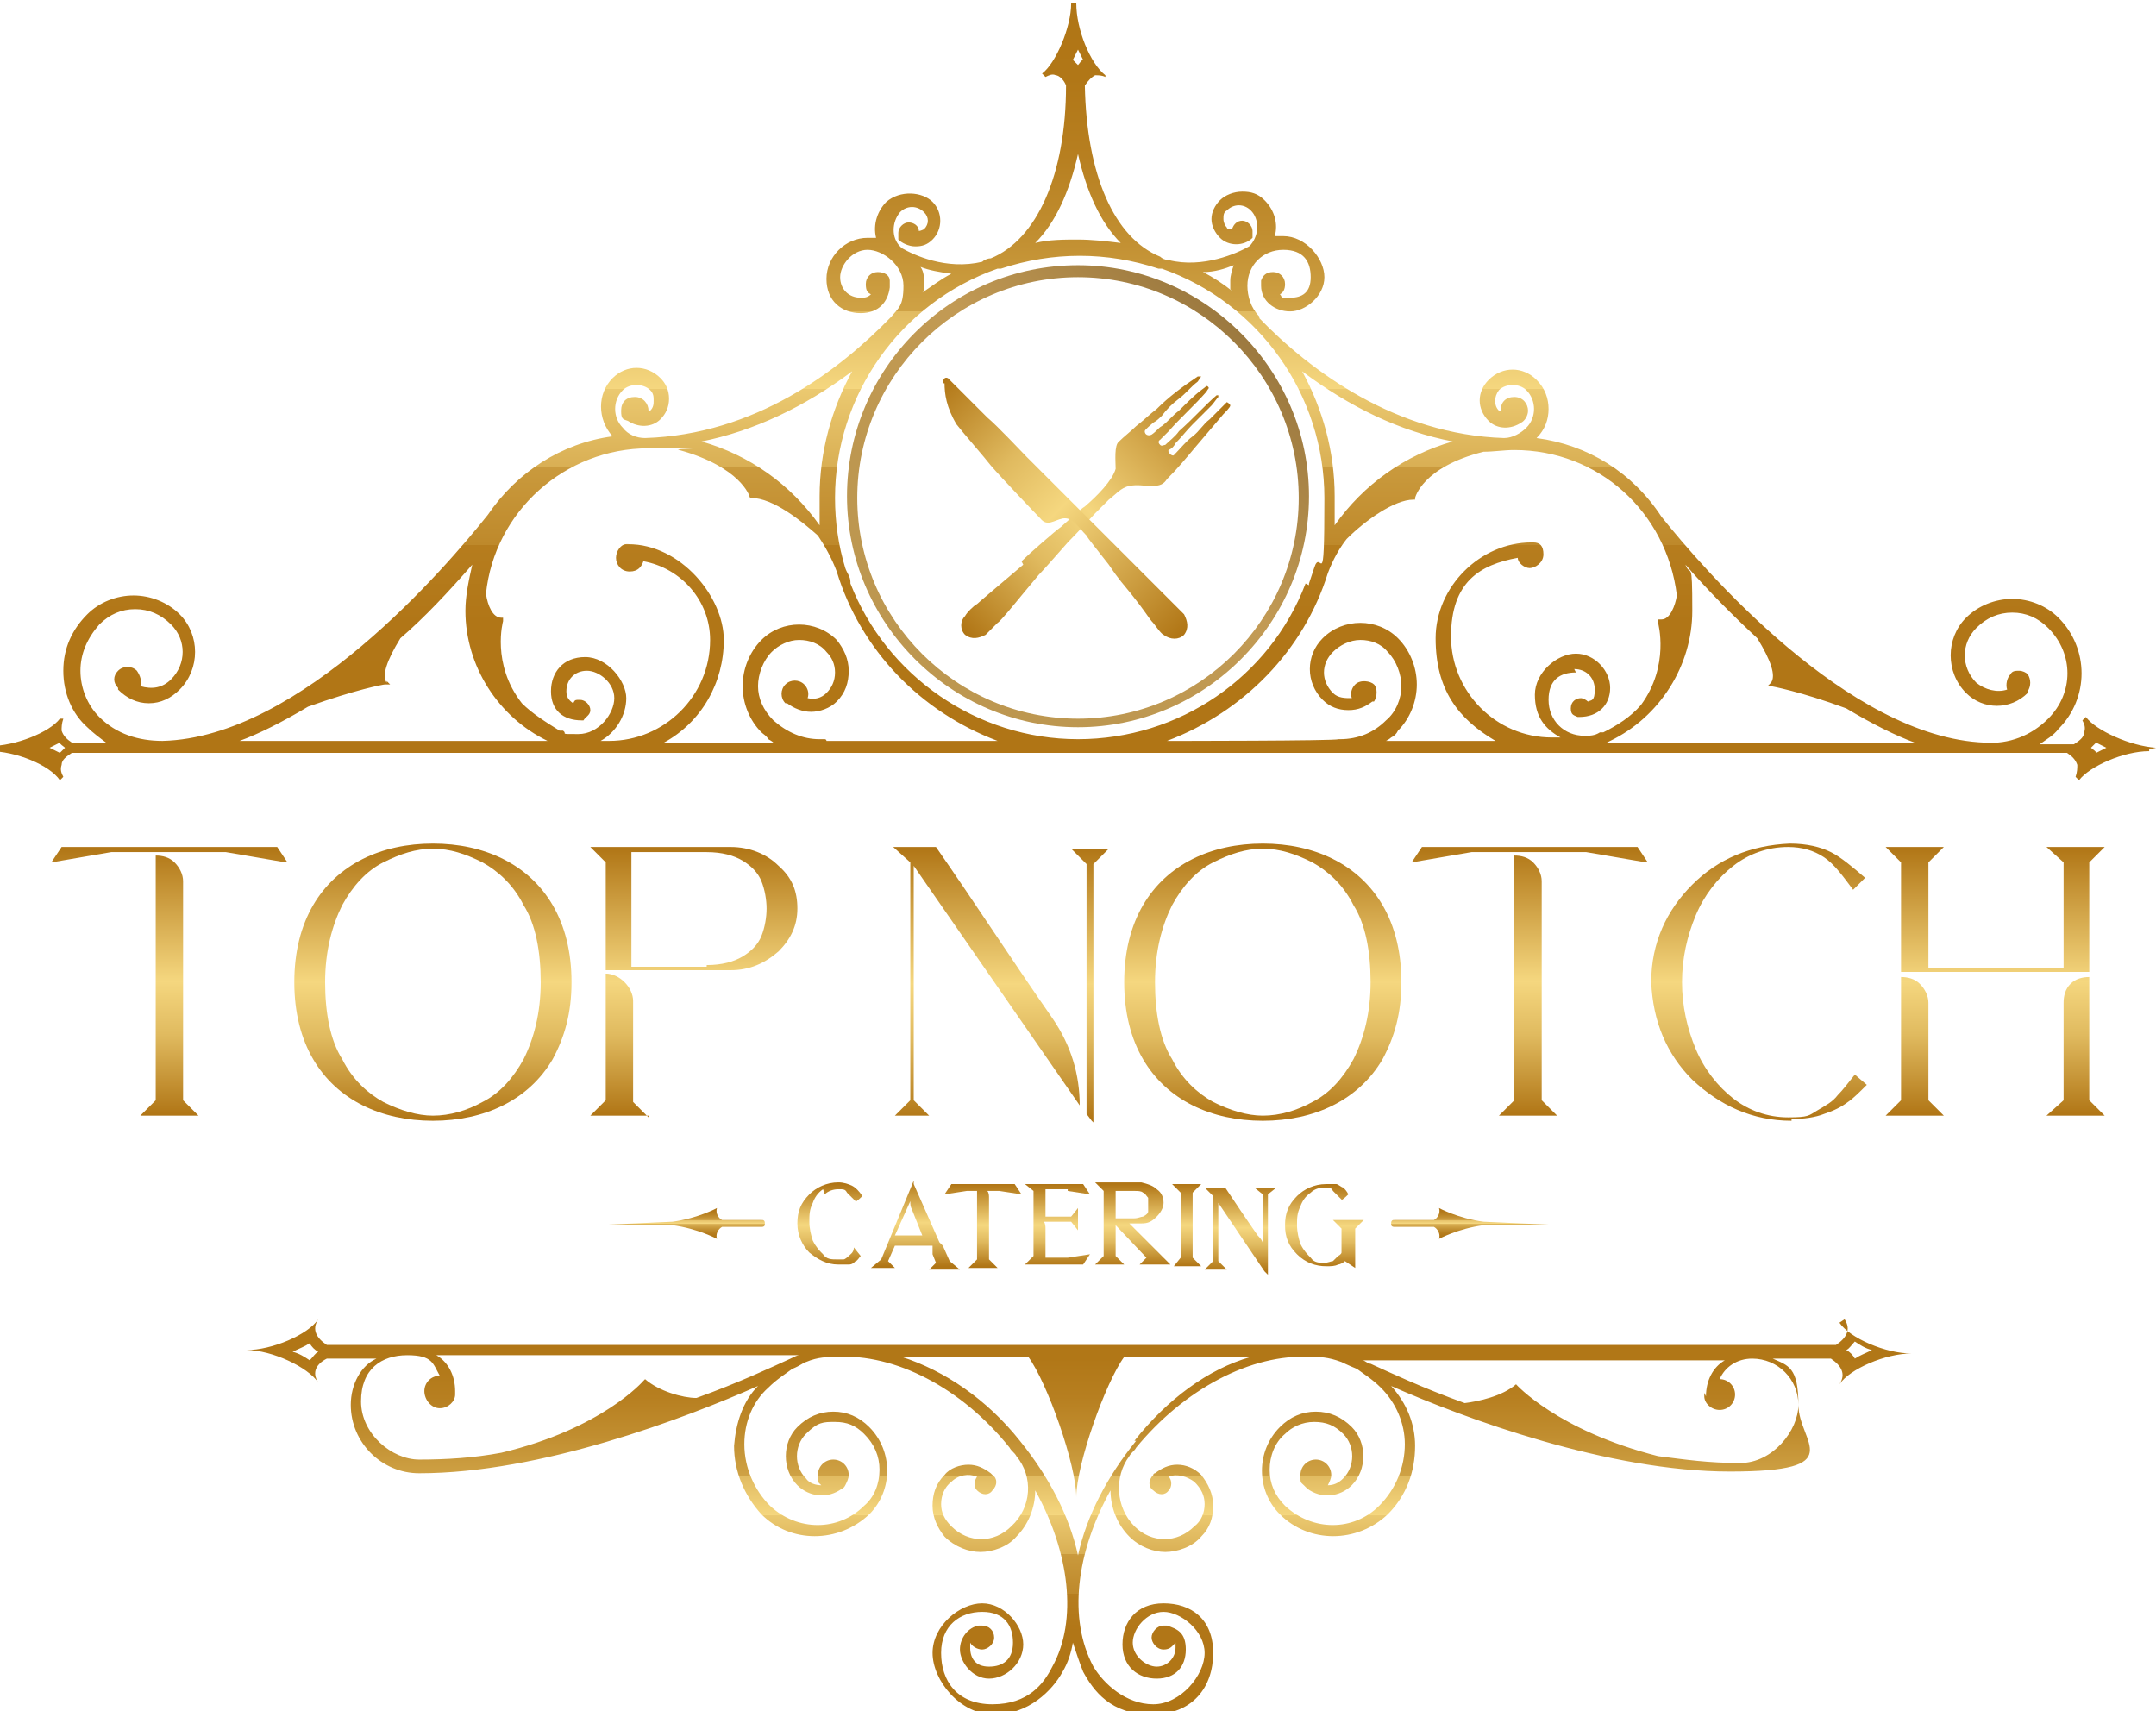 <?xml version="1.0" encoding="UTF-8"?>
<svg id="Laag_1" data-name="Laag 1" xmlns="http://www.w3.org/2000/svg" xmlns:xlink="http://www.w3.org/1999/xlink" version="1.1" viewBox="0 0 126 100">
  <defs>
    <style>
      .cls-1 {
        fill: url(#Naamloos_verloop_68-13);
      }

      .cls-1, .cls-2, .cls-3, .cls-4, .cls-5, .cls-6, .cls-7, .cls-8, .cls-9, .cls-10, .cls-11, .cls-12, .cls-13, .cls-14, .cls-15, .cls-16, .cls-17, .cls-18, .cls-19, .cls-20, .cls-21, .cls-22, .cls-23 {
        stroke-width: 0px;
      }

      .cls-2 {
        fill: url(#Naamloos_verloop_68-14);
      }

      .cls-3 {
        fill: url(#Naamloos_verloop_68-12);
      }

      .cls-4 {
        fill: url(#Naamloos_verloop_68-10);
      }

      .cls-5 {
        fill: url(#Naamloos_verloop_68-11);
      }

      .cls-6 {
        fill: url(#Naamloos_verloop_68-16);
      }

      .cls-7 {
        fill: url(#Naamloos_verloop_68-15);
      }

      .cls-8 {
        fill: url(#Naamloos_verloop_50);
      }

      .cls-9 {
        fill: url(#Naamloos_verloop_62);
      }

      .cls-10 {
        fill: url(#Naamloos_verloop_68);
      }

      .cls-11 {
        fill: url(#Naamloos_verloop_17);
      }

      .cls-12 {
        fill: url(#Naamloos_verloop_75);
      }

      .cls-13 {
        fill: url(#Naamloos_verloop_50-2);
      }

      .cls-14 {
        fill: url(#Naamloos_verloop_75-2);
      }

      .cls-15 {
        fill: url(#Naamloos_verloop_68-5);
      }

      .cls-16 {
        fill: url(#Naamloos_verloop_68-6);
      }

      .cls-17 {
        fill: url(#Naamloos_verloop_68-4);
      }

      .cls-18 {
        fill: url(#Naamloos_verloop_68-9);
      }

      .cls-19 {
        fill: url(#Naamloos_verloop_68-3);
      }

      .cls-20 {
        fill: url(#Naamloos_verloop_68-8);
      }

      .cls-21 {
        fill: url(#Naamloos_verloop_68-7);
      }

      .cls-22 {
        fill: url(#Naamloos_verloop_68-2);
      }

      .cls-23 {
        fill: url(#Naamloos_verloop_62-2);
      }
    </style>
    <linearGradient id="Naamloos_verloop_68" data-name="Naamloos verloop 68" x1="9.8" y1="65.2" x2="9.8" y2="49.5" gradientUnits="userSpaceOnUse">
      <stop offset="0" stop-color="#b07515"/>
      <stop offset=".3" stop-color="#e0ba5f"/>
      <stop offset=".5" stop-color="#f5d77f"/>
      <stop offset="1" stop-color="#b07515"/>
    </linearGradient>
    <linearGradient id="Naamloos_verloop_68-2" data-name="Naamloos verloop 68" x1="25.3" y1="65.5" x2="25.3" y2="49.3" xlink:href="#Naamloos_verloop_68"/>
    <linearGradient id="Naamloos_verloop_68-3" data-name="Naamloos verloop 68" x1="40.5" x2="40.5" xlink:href="#Naamloos_verloop_68"/>
    <linearGradient id="Naamloos_verloop_68-4" data-name="Naamloos verloop 68" x1="58.5" y1="65.5" x2="58.5" xlink:href="#Naamloos_verloop_68"/>
    <linearGradient id="Naamloos_verloop_68-5" data-name="Naamloos verloop 68" x1="73.8" y1="65.5" x2="73.8" y2="49.3" xlink:href="#Naamloos_verloop_68"/>
    <linearGradient id="Naamloos_verloop_68-6" data-name="Naamloos verloop 68" x1="89.3" x2="89.3" xlink:href="#Naamloos_verloop_68"/>
    <linearGradient id="Naamloos_verloop_68-7" data-name="Naamloos verloop 68" x1="102.9" y1="65.5" x2="102.9" y2="49.3" xlink:href="#Naamloos_verloop_68"/>
    <linearGradient id="Naamloos_verloop_68-8" data-name="Naamloos verloop 68" x1="116.6" x2="116.6" xlink:href="#Naamloos_verloop_68"/>
    <linearGradient id="Naamloos_verloop_68-9" data-name="Naamloos verloop 68" x1="48.6" y1="74" x2="48.6" y2="69.2" xlink:href="#Naamloos_verloop_68"/>
    <linearGradient id="Naamloos_verloop_68-10" data-name="Naamloos verloop 68" x1="53.3" y1="74" x2="53.3" y2="68.9" xlink:href="#Naamloos_verloop_68"/>
    <linearGradient id="Naamloos_verloop_68-11" data-name="Naamloos verloop 68" x1="57.4" y1="74" x2="57.4" y2="69.2" xlink:href="#Naamloos_verloop_68"/>
    <linearGradient id="Naamloos_verloop_68-12" data-name="Naamloos verloop 68" x1="61.8" y1="74" x2="61.8" y2="69.2" xlink:href="#Naamloos_verloop_68"/>
    <linearGradient id="Naamloos_verloop_68-13" data-name="Naamloos verloop 68" x1="66.2" y1="74" x2="66.2" y2="69.2" xlink:href="#Naamloos_verloop_68"/>
    <linearGradient id="Naamloos_verloop_68-14" data-name="Naamloos verloop 68" x1="69.4" y1="74" x2="69.4" y2="69.2" xlink:href="#Naamloos_verloop_68"/>
    <linearGradient id="Naamloos_verloop_68-15" data-name="Naamloos verloop 68" x1="72.5" y1="74.3" x2="72.5" y2="69.2" xlink:href="#Naamloos_verloop_68"/>
    <linearGradient id="Naamloos_verloop_68-16" data-name="Naamloos verloop 68" x1="77.3" y1="74.1" x2="77.3" y2="69.2" xlink:href="#Naamloos_verloop_68"/>
    <linearGradient id="Naamloos_verloop_17" data-name="Naamloos verloop 17" x1="53.4" y1="38.6" x2="72.6" y2="19.5" gradientUnits="userSpaceOnUse">
      <stop offset=".2" stop-color="#bd9750"/>
      <stop offset=".6" stop-color="#c29a54"/>
      <stop offset="1" stop-color="#9c793f"/>
    </linearGradient>
    <linearGradient id="Naamloos_verloop_62" data-name="Naamloos verloop 62" x1="63.2" y1="100" x2="63.2" y2="77.1" gradientUnits="userSpaceOnUse">
      <stop offset="0" stop-color="#b07515"/>
      <stop offset=".2" stop-color="#b17617"/>
      <stop offset=".3" stop-color="#b67d1e"/>
      <stop offset=".3" stop-color="#be892b"/>
      <stop offset=".4" stop-color="#ca9a3d"/>
      <stop offset=".4" stop-color="#d9af54"/>
      <stop offset=".5" stop-color="#ebc970"/>
      <stop offset=".5" stop-color="#f5d77f"/>
      <stop offset=".6" stop-color="#e1bb61"/>
      <stop offset=".6" stop-color="#cfa245"/>
      <stop offset=".7" stop-color="#c18e30"/>
      <stop offset=".8" stop-color="#b77f20"/>
      <stop offset=".9" stop-color="#b17717"/>
      <stop offset="1" stop-color="#b07515"/>
    </linearGradient>
    <linearGradient id="Naamloos_verloop_62-2" data-name="Naamloos verloop 62" x1="63" y1="45.5" x2="63" y2="0" xlink:href="#Naamloos_verloop_62"/>
    <linearGradient id="Naamloos_verloop_75" data-name="Naamloos verloop 75" x1="39.8" y1="72.4" x2="39.8" y2="70.6" gradientUnits="userSpaceOnUse">
      <stop offset="0" stop-color="#b07515"/>
      <stop offset=".1" stop-color="#b17717"/>
      <stop offset=".2" stop-color="#b77f20"/>
      <stop offset=".3" stop-color="#c18e30"/>
      <stop offset=".4" stop-color="#cfa245"/>
      <stop offset=".5" stop-color="#e1bb61"/>
      <stop offset=".5" stop-color="#f5d77f"/>
      <stop offset=".6" stop-color="#e6c269"/>
      <stop offset=".6" stop-color="#d2a64a"/>
      <stop offset=".7" stop-color="#c39032"/>
      <stop offset=".8" stop-color="#b88122"/>
      <stop offset=".9" stop-color="#b27718"/>
      <stop offset="1" stop-color="#b07515"/>
    </linearGradient>
    <linearGradient id="Naamloos_verloop_75-2" data-name="Naamloos verloop 75" x1="86.2" x2="86.2" xlink:href="#Naamloos_verloop_75"/>
    <linearGradient id="Naamloos_verloop_50" data-name="Naamloos verloop 50" x1="56.4" y1="37" x2="70.8" y2="22.6" gradientUnits="userSpaceOnUse">
      <stop offset="0" stop-color="#b07515"/>
      <stop offset=".3" stop-color="#e0ba5f"/>
      <stop offset=".5" stop-color="#f5d77f"/>
      <stop offset="1" stop-color="#b07515"/>
    </linearGradient>
    <linearGradient id="Naamloos_verloop_50-2" data-name="Naamloos verloop 50" x1="54.5" y1="22.7" x2="69" y2="37.2" xlink:href="#Naamloos_verloop_50"/>
  </defs>
  <g>
    <g>
      <path class="cls-10" d="M16.7,50.4l-3.5-.6h-6.7l-3.5.6.6-.9h12.6l.6.9ZM11.6,65.2h-3.4l.9-.9v-14.3c.4,0,.8.1,1.1.4.3.3.5.7.5,1.1v12.8l.9.9Z"/>
      <path class="cls-22" d="M25.3,65.5c-1.5,0-2.9-.3-4.1-.9-1.2-.6-2.2-1.5-2.9-2.7-.7-1.2-1.1-2.7-1.1-4.5s.4-3.3,1.1-4.5c.7-1.2,1.7-2.1,2.9-2.7,1.2-.6,2.6-.9,4.1-.9s2.9.3,4.1.9c1.2.6,2.2,1.5,2.9,2.7.7,1.2,1.1,2.7,1.1,4.5s-.4,3.2-1.1,4.5c-.7,1.2-1.7,2.1-2.9,2.7-1.2.6-2.6.9-4.1.9ZM25.3,65.2c1,0,2-.3,2.9-.8,1-.5,1.8-1.4,2.4-2.5.6-1.2,1-2.7,1-4.5s-.3-3.4-1-4.5c-.6-1.2-1.5-2-2.4-2.5-1-.5-1.9-.8-2.9-.8s-1.9.3-2.9.8c-1,.5-1.8,1.4-2.4,2.5-.6,1.2-1,2.7-1,4.5s.3,3.4,1,4.5c.6,1.2,1.5,2,2.4,2.5,1,.5,2,.8,2.9.8Z"/>
      <path class="cls-19" d="M42.6,56.7h-7.2v-6.3l-.9-.9h8.2c1.1,0,2.1.4,2.8,1.1.8.7,1.1,1.5,1.1,2.5s-.4,1.8-1.1,2.5c-.8.7-1.7,1.1-2.8,1.1ZM37.9,65.2h-3.4l.9-.9v-7.4c.4,0,.8.2,1.1.5.3.3.5.7.5,1.1v5.9l.9.9ZM41.3,56.4c.9,0,1.6-.2,2.1-.5.5-.3.9-.7,1.1-1.2.2-.5.3-1.1.3-1.6s-.1-1.1-.3-1.6c-.2-.5-.6-.9-1.1-1.2-.5-.3-1.2-.5-2.1-.5h-4.4v6.7h4.4Z"/>
      <path class="cls-17" d="M54.5,65.2h-2.2l.9-.9v-13.9l-1-.9h2.5c2.3,3.3,4.5,6.7,6.8,10,1.1,1.6,1.6,3.3,1.6,5.1l-9.7-14v13.7l.9.9ZM63.8,65.5l-.3-.4v-14.6l-.9-.9h2.2l-.9.9v15.1Z"/>
      <path class="cls-15" d="M73.8,65.5c-1.5,0-2.9-.3-4.1-.9-1.2-.6-2.2-1.5-2.9-2.7-.7-1.2-1.1-2.7-1.1-4.5s.4-3.3,1.1-4.5c.7-1.2,1.7-2.1,2.9-2.7,1.2-.6,2.6-.9,4.1-.9s2.9.3,4.1.9c1.2.6,2.2,1.5,2.9,2.7.7,1.2,1.1,2.7,1.1,4.5s-.4,3.2-1.1,4.5c-.7,1.2-1.7,2.1-2.9,2.7-1.2.6-2.6.9-4.1.9ZM73.8,65.2c1,0,2-.3,2.9-.8,1-.5,1.8-1.4,2.4-2.5.6-1.2,1-2.7,1-4.5s-.3-3.4-1-4.5c-.6-1.2-1.5-2-2.4-2.5-1-.5-1.9-.8-2.9-.8s-1.9.3-2.9.8c-1,.5-1.8,1.4-2.4,2.5-.6,1.2-1,2.7-1,4.5s.3,3.4,1,4.5c.6,1.2,1.5,2,2.4,2.5,1,.5,2,.8,2.9.8Z"/>
      <path class="cls-16" d="M96.2,50.4l-3.5-.6h-6.7l-3.5.6.6-.9h12.6l.6.9ZM91,65.2h-3.4l.9-.9v-14.3c.4,0,.8.1,1.1.4.3.3.5.7.5,1.1v12.8l.9.9Z"/>
      <path class="cls-21" d="M104.7,65.5c-2.3,0-4.2-.9-5.8-2.4-1.5-1.5-2.3-3.4-2.4-5.7,0-2.3.9-4.2,2.4-5.7,1.5-1.5,3.4-2.3,5.7-2.4,1,0,1.8.2,2.4.5s1.3.9,2,1.5l-.7.7c-.6-.8-1.1-1.5-1.7-1.9-.6-.4-1.3-.6-2.1-.6-1.2,0-2.3.4-3.2,1.1-.9.7-1.7,1.7-2.2,2.9-.5,1.2-.8,2.5-.8,3.9s.3,2.7.8,3.9c.5,1.2,1.3,2.2,2.2,2.9.9.7,2,1.1,3.2,1.1s1.2-.1,1.7-.4c.5-.3.9-.5,1.2-.9.3-.3.6-.7,1-1.2l.7.6c-.4.4-.8.8-1.1,1-.4.3-.8.5-1.4.7-.5.2-1.2.3-1.9.3Z"/>
      <path class="cls-20" d="M122.1,56.8h-11v-6.4l-.9-.9h3.4l-.9.9v6.2h7.9v-6.2l-1-.9h3.4l-.9.9v6.4ZM113.6,65.2h-3.4l.9-.9v-7.2c.4,0,.8.1,1.1.4.3.3.5.7.5,1.1v5.7l.9.9ZM123,65.2h-3.4l1-.9v-5.7c0-.4.1-.8.4-1.1.3-.3.7-.4,1.1-.4v7.2l.9.9Z"/>
    </g>
    <g>
      <path class="cls-18" d="M48.2,69.8c.2-.2.5-.3.8-.3s.4,0,.5.2c.1.1.3.3.5.5h0c0,.1.4-.3.4-.3h0c-.2-.3-.4-.5-.6-.6-.2-.1-.5-.2-.8-.2h0c-.7,0-1.3.3-1.7.7-.5.5-.7,1-.7,1.7,0,.7.3,1.3.7,1.7.5.4,1,.7,1.7.7h0c.2,0,.4,0,.6,0,.2,0,.3-.1.4-.2.1,0,.2-.2.3-.3h0c0,0-.4-.5-.4-.5h0c0,.3-.2.4-.3.5,0,0-.2.2-.3.2-.1,0-.3,0-.4,0-.3,0-.6,0-.8-.3-.2-.2-.4-.4-.6-.8-.1-.3-.2-.7-.2-1.1s0-.7.2-1.1c.1-.3.3-.6.6-.8Z"/>
      <path class="cls-4" d="M54.9,72.6h0l-1.5-3.4h0s0-.2,0-.2l-1.9,4.6-.6.5h1.4l-.4-.4.4-.9h2.2c0,0,0,.2,0,.3s0,.1,0,.2l.2.5-.4.4h1.8l-.6-.5-.4-.9ZM52.3,72.2l.9-2c0,.2,0,.3.1.5l.6,1.5h-1.6Z"/>
      <path class="cls-5" d="M55.6,69.2l-.4.6,1.3-.2h.6s0,4,0,4l-.5.5h1.7l-.5-.5v-3.6c0-.1,0-.3-.1-.4h.7s1.3.2,1.3.2l-.4-.6h-3.7Z"/>
      <path class="cls-3" d="M62.4,69.6l1.3.2-.4-.6h-3.4l.5.4v3.8l-.5.5h3.4l.4-.6-1.3.2h-1.3v-1.7c0-.1,0-.3-.1-.4h1.6l.4.5v-1.3l-.4.5h-1.5v-1.6h1.3Z"/>
      <path class="cls-1" d="M66.7,71.5c.4,0,.6-.1.9-.4.2-.2.4-.5.4-.8s-.1-.6-.4-.8c-.2-.2-.5-.3-.9-.4h-2.7l.5.5v3.8l-.5.5h1.7l-.5-.5v-1.6c0,0,0-.2,0-.2l1.8,1.9-.4.4h1.8l-2.4-2.4h.7ZM67.1,70c0,.1,0,.3,0,.4s0,.3,0,.4c0,.1-.1.2-.3.3-.1,0-.3.1-.5.1h-1.1v-1.6h1.1c.2,0,.4,0,.5.1.1,0,.2.2.3.3Z"/>
      <polygon class="cls-2" points="70.2 69.2 68.5 69.2 69 69.7 69 73.5 68.6 74 70.2 74 69.7 73.5 69.7 69.7 70.2 69.2"/>
      <path class="cls-7" d="M73.8,69.7v3c0-.2-.2-.4-.3-.5-.7-1-1.3-1.9-1.9-2.8h0c0,0-1.2,0-1.2,0l.5.5v3.8l-.5.5h1.3l-.5-.5v-3.4l2.7,4h0s.2.2.2.2v-4.7l.5-.4h-1.3l.5.4Z"/>
      <path class="cls-6" d="M77.9,71.3l.5.5v1.4c0,0,0,.1-.2.2,0,0-.2.2-.3.3-.1,0-.3.1-.5.1-.3,0-.6,0-.8-.3-.2-.2-.4-.4-.6-.8-.1-.3-.2-.7-.2-1.1s0-.7.2-1.1c.1-.3.3-.6.6-.8.2-.2.5-.3.8-.3s.4,0,.5.2c.1.1.3.3.5.5h0c0,.1.4-.3.4-.3h0c-.1-.2-.2-.3-.3-.4-.1,0-.3-.2-.4-.2-.2,0-.4,0-.6,0h0c-.7,0-1.3.3-1.7.7-.5.5-.7,1-.7,1.7s.2,1.2.7,1.7c.5.5,1.1.7,1.7.7h0c.3,0,.5,0,.7-.1.1,0,.3-.1.4-.2l.6.4v-2.3l.5-.5h-1.6Z"/>
    </g>
    <g>
      <path class="cls-11" d="M63,15.5c-7.5,0-13.5,6.1-13.5,13.5s6.1,13.5,13.5,13.5,13.5-6.1,13.5-13.5-6.1-13.5-13.5-13.5ZM63,42c-7.1,0-12.9-5.8-12.9-12.9s5.8-12.9,12.9-12.9,12.9,5.8,12.9,12.9-5.8,12.9-12.9,12.9Z"/>
      <path class="cls-9" d="M107.8,77.1c.4.6.1,1.1-.5,1.5H19.1c-.6-.4-.9-.9-.5-1.5-.6.9-2.7,1.8-4.2,1.8,1.5,0,3.6,1,4.2,1.9-.4-.6-.1-1.1.5-1.4h2.9c-.9.4-1.5,1.5-1.5,2.7,0,2.2,1.8,4,4,4,7.1,0,15.5-3.2,19.8-5.1-.9.9-1.3,2.2-1.4,3.5,0,1.5.6,2.9,1.6,4,1.7,1.7,4.5,1.7,6.3,0,1.4-1.4,1.4-3.7,0-5.1-.6-.6-1.3-.9-2.1-.9s-1.5.3-2.1.9c-.9.9-.9,2.5,0,3.4.7.7,1.8.8,2.6.2,0,0,.1,0,.2-.2,0,0,0,0,0,0h0c.1-.2.2-.4.2-.6,0-.5-.4-.9-.9-.9s-.9.4-.9.9,0,.4.2.6c-.3,0-.7-.1-.9-.4-.7-.7-.7-1.9,0-2.6s1-.7,1.7-.7,1.2.2,1.7.7c.6.6.9,1.3.9,2.1s-.3,1.6-.9,2.1c-1.5,1.5-3.9,1.5-5.5,0-.9-.9-1.5-2.2-1.5-3.6,0-1.3.5-2.5,1.4-3.3.5-.5,1-.8,1.4-1.1.5-.2.7-.4.8-.4.7-.3,1.3-.3,1.8-.3,3.4-.2,7.3,1.8,10.1,5.3.1.2.3.3.4.5h0c1,1.2.9,3-.3,4.1-1,1-2.5,1-3.5,0-.4-.4-.6-.8-.6-1.3s.2-1,.6-1.3c.4-.4,1-.5,1.5-.3-.2.3-.2.6,0,.8.3.3.7.3.9,0,.3-.3.3-.7,0-.9,0,0,0,0-.1-.1-.4-.3-.8-.5-1.3-.5s-1.1.2-1.4.6c-.5.5-.7,1.1-.7,1.8s.3,1.3.7,1.8c.6.6,1.4.9,2.1.9s1.6-.3,2.1-.9c.7-.7,1.1-1.7,1.1-2.7,2,3.6,2.5,7.6,1,10.3-.5,1-1.4,2.2-3.5,2.2s-3-1.4-3-3,1.1-2.4,2.4-2.4,1.8.8,1.8,1.8-.6,1.4-1.4,1.4-1.1-.5-1.1-1.1,0-.2,0-.3c.1.2.4.4.7.4s.7-.3.7-.7-.3-.7-.7-.7h0s0,0,0,0c0,0,0,0,0,0,0,0-.1,0-.2,0-.6.1-1.1.7-1.1,1.4s.7,1.7,1.7,1.7,2-.9,2-2-1.1-2.4-2.4-2.4-2.9,1.3-2.9,2.9,1.6,3.6,3.6,3.6,3.4-1.4,4-2.5c.3-.5.5-1.1.6-1.7.2.6.4,1.2.6,1.7.6,1.1,1.6,2.5,4,2.5s3.6-1.6,3.6-3.6-1.3-2.9-2.9-2.9-2.4,1.1-2.4,2.4.9,2,2,2,1.7-.7,1.7-1.7-.5-1.2-1.1-1.4c0,0-.1,0-.2,0s0,0,0,0c0,0,0,0,0,0h0c-.4,0-.7.4-.7.7s.3.7.7.7.5-.2.7-.4c0,0,0,.2,0,.3,0,.6-.5,1.1-1.1,1.1s-1.4-.6-1.4-1.4.8-1.8,1.8-1.8,2.4,1.1,2.4,2.4-1.4,3-3,3-2.9-1.2-3.5-2.2c-1.5-2.8-1-6.7,1-10.3,0,1,.4,2,1.1,2.7.6.6,1.4.9,2.1.9s1.6-.3,2.1-.9c.5-.5.7-1.1.7-1.8s-.3-1.3-.7-1.8c-.4-.4-.9-.6-1.4-.6s-.9.2-1.3.5c0,0-.1,0-.1.1-.3.3-.3.7,0,.9.3.3.7.3.9,0,.2-.2.2-.6,0-.8.5-.2,1.1,0,1.5.3.4.4.6.8.6,1.3s-.2,1-.6,1.3c-1,1-2.5,1-3.5,0-1.1-1.1-1.2-2.9-.3-4.1h0c.1-.2.3-.3.4-.5,2.8-3.4,6.7-5.5,10.2-5.3.5,0,1,0,1.8.3,0,0,.4.2.9.4.4.3.9.6,1.4,1.1.9.9,1.4,2.1,1.4,3.3,0,1.3-.5,2.6-1.5,3.6-1.5,1.5-3.9,1.5-5.5,0-.6-.6-.9-1.3-.9-2.1s.3-1.6.9-2.1c.4-.4,1-.7,1.7-.7s1.2.2,1.7.7c.7.7.7,1.9,0,2.6-.3.3-.6.4-.9.4.1-.2.2-.4.2-.6,0-.5-.4-.9-.9-.9s-.9.4-.9.9,0,.4.2.6h0s0,0,0,0c0,0,.1.1.2.2.8.6,1.9.5,2.6-.2.9-.9.9-2.5,0-3.4-.6-.6-1.3-.9-2.1-.9s-1.5.3-2.1.9c-1.4,1.4-1.4,3.7,0,5.1,1.7,1.7,4.5,1.7,6.3,0,1.1-1.1,1.6-2.5,1.6-4,0-1.3-.5-2.5-1.4-3.5,4.3,1.9,12.7,5,19.8,5s4-1.7,4-3.9-.6-2.3-1.5-2.7h3.4c.6.4.9.9.5,1.5.6-.9,2.7-1.8,4.2-1.8-1.5,0-3.6-.9-4.2-1.8ZM18.1,79.5c-.3-.2-.6-.4-1-.5.4-.2.7-.3,1-.5.1.2.3.4.5.5-.2.1-.3.3-.5.5ZM37.6,80.7s-2.4,2.8-8.3,4.2c-1.6.3-3.2.4-4.8.4s-3.4-1.5-3.4-3.4,1.2-2.7,2.7-2.7,1.5.5,1.9,1.2c0,0,0,0,0,0-.5,0-.9.4-.9.9s.4,1,.9,1,.9-.4.9-.8h0v-.2h0s0,0,0,0c0-.9-.4-1.7-1.1-2.1h21.2c-.1,0-.3.1-.5.2-1.1.5-3,1.4-5.5,2.3-.8,0-2.2-.4-3-1.1ZM66.4,84.2c-1.7,2.1-2.9,4.4-3.4,6.7-.5-2.3-1.7-4.6-3.4-6.7-1.9-2.4-4.4-4.1-6.9-4.9h7.4c1.1,1.5,2.8,6.3,2.8,8.2,0-1.9,1.7-6.7,2.8-8.2h7.4c-2.5.7-4.9,2.5-6.8,4.9ZM99.6,81.4v.2h0c0,.4.4.8.9.8s.9-.4.9-.9-.4-.9-.9-.9,0,0,0,0c.3-.7,1-1.2,1.9-1.2,1.5,0,2.7,1.2,2.7,2.7s-1.5,3.4-3.4,3.4-3.2-.2-4.8-.4c-5.9-1.5-8.3-4.2-8.3-4.2-.8.7-2.2,1-3,1.1-2.5-.9-4.4-1.8-5.5-2.3-.2,0-.3-.2-.5-.2h21.2c-.7.4-1.1,1.2-1.1,2.1,0,0,0,0,0,0h0ZM108.4,78.4c.3.2.6.4,1,.5-.4.2-.7.3-1,.5-.1-.2-.3-.4-.5-.5.2-.1.3-.3.5-.5Z"/>
      <path class="cls-23" d="M126,43.7h0c-1.5-.1-3.5-1-4.1-1.8h0s-.2.2-.2.2c0,0,0,0,0,0,.1.2.2.4.1.7,0,.3-.3.5-.6.7h-2c.4-.3.8-.5,1.1-.9,1.8-1.8,1.8-4.7,0-6.5-.7-.7-1.7-1.1-2.7-1.1s-2,.4-2.7,1.1c-1.2,1.2-1.2,3.2,0,4.4,1,1,2.6,1,3.6,0h0c0,0,0-.1,0-.1.2-.3.2-.7,0-1-.1-.1-.3-.2-.5-.2h0c-.2,0-.4,0-.5.2-.2.2-.3.6-.2.9-.6.2-1.3,0-1.8-.4-.9-.9-.9-2.3,0-3.2.6-.6,1.3-.9,2.1-.9s1.5.3,2.1.9c1.5,1.5,1.5,3.8,0,5.3-1,1-2.3,1.5-3.7,1.4-8-.3-16.5-10.2-18.9-13.2-1.7-2.6-4.3-4.2-7.3-4.6,0,0,0,0,0,0,.5-.5.7-1.1.7-1.7s-.2-1.2-.7-1.7c-.4-.4-.9-.6-1.4-.6s-1,.2-1.4.6c-.7.7-.7,1.7,0,2.4.5.5,1.3.5,1.9.1.2-.1.4-.4.4-.7,0-.4-.3-.8-.8-.8s-.8.3-.8.8h0s0,0-.1,0c-.3-.3-.3-.8,0-1.2.4-.4,1.2-.4,1.6,0,.6.6.6,1.6,0,2.2-.3.3-.8.6-1.3.6-6.3-.2-11.3-3.9-14.3-7h0s0-.1,0-.1c-.5-.5-.7-1.2-.7-1.8,0-1.2.9-2.1,2.1-2.1s1.6.7,1.6,1.6-.5,1.2-1.2,1.2-.4,0-.6-.2c.2-.1.3-.3.3-.6,0-.4-.3-.7-.7-.7s-.6.2-.7.5h0v.2c0,0,0,.1,0,.1,0,.9.8,1.5,1.7,1.5s2-.9,2-2-1.1-2.4-2.4-2.4-.3,0-.5,0c.2-.7,0-1.5-.6-2.1-.4-.4-.8-.5-1.3-.5s-1,.2-1.3.5c-.3.3-.5.7-.5,1.1s.2.8.5,1.1c.5.5,1.4.5,1.9,0h0c0-.1,0-.1,0-.1,0,0,0-.2,0-.3,0-.3-.3-.6-.6-.6s-.5.2-.6.5c-.1,0-.3,0-.3-.1-.1-.1-.2-.3-.2-.5s0-.4.2-.5c.4-.4,1-.4,1.4,0,.5.5.5,1.4,0,2,0,0,0,0-.1.1h0c-.7.4-2.7,1.3-4.7.8-.2,0-.4-.1-.5-.2-2.7-1.1-4.3-4.8-4.4-10,.2-.3.4-.5.6-.6.2,0,.4,0,.6.1h0q0-.1,0-.1s0,0,0,0h0c-.9-.7-1.7-2.7-1.7-4.2h-.3c0,1.4-.9,3.5-1.7,4.1l.2.2h0s0,0,0,0c.2-.1.4-.2.6-.1.2,0,.5.3.6.6,0,5.2-1.7,9-4.4,10.1-.2,0-.4.1-.5.2-2.1.5-4-.4-4.7-.8h0s0,0-.1-.1c-.5-.5-.5-1.4,0-2,.4-.4,1-.4,1.4,0,.3.3.3.7,0,1,0,0-.2.1-.3.1,0-.3-.3-.5-.6-.5s-.6.3-.6.6,0,.2,0,.3h0s0,.1,0,.1c.2.2.6.4,1,.4s.7-.1,1-.4c.6-.6.6-1.6,0-2.2s-1.9-.7-2.7,0c-.5.5-.8,1.3-.6,2.1-.2,0-.4,0-.5,0-1.3,0-2.4,1.1-2.4,2.4s.9,2,2,2,1.6-.7,1.7-1.5c0,0,0-.1,0-.2s0,0,0,0v-.2s0,0,0,0c0-.3-.3-.5-.7-.5s-.7.3-.7.7.1.5.3.6c-.2.2-.4.2-.6.2-.7,0-1.2-.5-1.2-1.2s.7-1.6,1.6-1.6,2.1.9,2.1,2.1-.3,1.3-.7,1.8h0c-3.1,3.2-8,6.9-14.4,7.1-.5,0-1-.2-1.3-.6-.6-.6-.6-1.6,0-2.2.4-.4,1.2-.4,1.6,0,.2.2.2.4.2.6s0,.4-.2.6c0,0,0,0-.1,0h0c0-.4-.3-.8-.8-.8s-.8.3-.8.8.1.5.4.6c.6.4,1.4.4,1.9-.1.3-.3.5-.7.5-1.2s-.2-.9-.5-1.2c-.4-.4-.9-.6-1.4-.6s-1,.2-1.4.6c-.9.9-.9,2.4,0,3.4,0,0,0,0,0,0-3,.4-5.6,2.1-7.3,4.6-2.4,3-10.9,13-19,13.2-1.4,0-2.7-.4-3.7-1.4-.7-.7-1.1-1.7-1.1-2.7s.4-1.9,1.1-2.7c.6-.6,1.3-.9,2.1-.9s1.5.3,2.1.9c.9.9.9,2.3,0,3.2-.5.5-1.1.6-1.8.4.1-.3,0-.6-.2-.9-.3-.3-.8-.3-1.1,0-.3.3-.3.7,0,1h0s0,.1,0,.1c.5.5,1.1.8,1.8.8s1.3-.3,1.8-.8c1.2-1.2,1.2-3.2,0-4.4-.7-.7-1.7-1.1-2.7-1.1s-2,.4-2.7,1.1c-.9.9-1.4,2-1.4,3.3s.5,2.5,1.4,3.3c.3.3.7.6,1.1.9h-2c-.3-.2-.5-.4-.6-.7,0-.2,0-.4.1-.7,0,0,0,0,0,0h-.1q0,0,0,0h-.1c-.6.8-2.6,1.6-4.1,1.6v.3c1.5,0,3.5.8,4.1,1.7l.2-.2c-.1-.2-.2-.4-.1-.7,0-.3.3-.5.6-.7h116.6c.3.2.5.4.6.7,0,.2,0,.4-.1.7l.2.2s0,0,0,0c.6-.8,2.6-1.7,4.1-1.7h0q0-.1,0-.1ZM123.1,43.7c-.2.1-.4.2-.6.3,0-.1-.2-.2-.3-.3.1-.1.2-.2.3-.3.2.1.4.2.6.3ZM92,39.1c.7,0,1.2.5,1.2,1.2s-.2.6-.4.7c-.1-.1-.3-.2-.4-.2-.3,0-.6.2-.6.6s.2.4.4.5h0c0,0,.1,0,.1,0,1.1,0,1.8-.7,1.8-1.7s-.9-2-2-2-2.4,1.1-2.4,2.4.6,2,1.5,2.5c-.2,0-.4,0-.5,0-3.3,0-5.9-2.7-5.9-5.9s1.7-4.2,3.9-4.6c0,.3.4.6.7.6s.8-.3.8-.8-.2-.7-.6-.7h0s-.1,0-.1,0c-3,0-5.6,2.6-5.6,5.6s1.3,4.7,3.5,6h-6.4c0,0,.2-.1.3-.2.2-.1.3-.2.4-.4.7-.7,1.1-1.7,1.1-2.7s-.4-2-1.1-2.7c-.6-.6-1.4-.9-2.2-.9h0c-.8,0-1.6.3-2.2.9-1,1-1,2.6,0,3.6.4.4.9.6,1.5.6s1-.2,1.4-.5c0,0,0,0,.1,0h0s0,0,0,0h0c.2-.3.2-.8,0-1s-.8-.3-1.1,0c-.2.2-.3.5-.2.8-.4,0-.8,0-1.1-.3-.7-.7-.7-1.7,0-2.4.4-.4,1-.7,1.6-.7s1.2.2,1.6.7c.5.5.8,1.3.8,2s-.3,1.5-.9,2c-.7.7-1.6,1.1-2.7,1.1h-.1c0,.1-10,.1-10,.1,4.5-1.7,8-5.3,9.4-9.8.3-.8.7-1.5,1.1-2,1.1-1.1,2.8-2.3,3.9-2.3h.1s0-.1,0-.1c0,0,.4-1.8,4-2.7.6,0,1.2-.1,1.8-.1,4.9,0,8.9,3.6,9.5,8.5-.1.6-.4,1.4-.9,1.4h-.2v.2c0,0,.7,2.5-1,4.8-.6.7-1.4,1.2-2.2,1.6h-.2c-.3.2-.6.2-.9.2-1.2,0-2.1-.9-2.1-2.1s.7-1.6,1.6-1.6ZM76.3,34.1c-2.1,5.5-7.4,9.1-13.3,9.1s-11.2-3.7-13.3-9.1h0s0-.1,0-.1c0-.3-.2-.5-.3-.8-.4-1.3-.6-2.7-.6-4.1,0-6,3.8-11.4,9.5-13.4,0,0,.1,0,.2,0,3-1,6.2-1,9.2,0,0,0,.1,0,.2,0,5.7,2,9.5,7.4,9.5,13.4s-.2,2.8-.6,4.1c-.1.3-.2.6-.3.9h0c0,.1,0,.1,0,.1ZM47.9,43.2c-1,0-1.9-.4-2.7-1.1-.6-.6-.9-1.3-.9-2s.3-1.5.8-2c.4-.4,1-.7,1.6-.7s1.2.2,1.6.7c.3.3.5.7.5,1.2s-.2.9-.5,1.2c-.3.3-.7.4-1.1.3.1-.3,0-.6-.2-.8-.3-.3-.8-.3-1.1,0-.3.3-.3.8,0,1.1h0s0,0,0,0c0,0,0,0,.1,0,.4.3.9.5,1.4.5s1.1-.2,1.5-.6c.5-.5.7-1.1.7-1.8s-.3-1.3-.7-1.8c-.6-.6-1.4-.9-2.2-.9s-1.6.3-2.2.9c-.7.7-1.1,1.7-1.1,2.7s.4,2,1.1,2.7c.1.1.3.2.4.4,0,0,.2.1.3.2h-6.4c2.2-1.2,3.5-3.5,3.5-6s-2.5-5.6-5.6-5.6h-.1c-.3,0-.6.4-.6.8s.3.8.8.8.7-.3.8-.6c2.2.4,3.9,2.3,3.9,4.6,0,3.3-2.7,5.9-5.9,5.9s-.4,0-.5,0c.9-.5,1.5-1.5,1.5-2.5s-1.1-2.4-2.4-2.4-2,.9-2,2,.7,1.7,1.8,1.7h.1c.1-.2.4-.3.4-.6s-.3-.6-.6-.6-.3,0-.4.2c-.3-.2-.4-.4-.4-.7,0-.7.5-1.2,1.2-1.2s1.6.7,1.6,1.6-.9,2.1-2.1,2.1-.6,0-.9-.2h-.2c-.8-.5-1.6-1-2.2-1.6-1.8-2.3-1.1-4.8-1.1-4.8v-.2s-.1,0-.1,0c-.5,0-.8-.7-.9-1.4.5-4.8,4.6-8.5,9.5-8.5s1.2,0,1.8.1c3.6,1,4.1,2.7,4.1,2.7h0c0,.1.1.1.1.1,1.3,0,3,1.4,3.9,2.2.4.6.8,1.3,1.1,2.1,1.4,4.6,4.9,8.2,9.4,9.9h-10c0-.1-.1-.1-.1-.1ZM22.6,39.9c-.3-.4,0-1.3.8-2.6,1.4-1.2,2.8-2.7,4.2-4.3-.2.9-.4,1.8-.4,2.7,0,3.2,1.9,6.2,4.8,7.6h0c0,0-18,0-18,0,1.1-.4,2.5-1.1,4-2,2.8-1,4.4-1.3,4.5-1.3h.3s-.2-.2-.2-.2ZM47.9,29c0,.6,0,1.1,0,1.7-1.7-2.4-4.1-4.1-6.9-4.9,3-.6,6-2,8.8-4.1-1.2,2.2-1.9,4.7-1.9,7.3ZM94.1,43.3c2.9-1.4,4.8-4.4,4.8-7.6s-.1-1.9-.4-2.7c1.4,1.6,2.8,3,4.2,4.3.8,1.3,1.1,2.2.8,2.6l-.2.2h.2s1.7.3,4.4,1.3c1.5.9,2.9,1.6,4,2h-18,0ZM78,30.7c0-.6,0-1.1,0-1.7,0-2.6-.7-5.1-1.9-7.3,2.8,2.1,5.7,3.5,8.8,4.1-2.8.8-5.2,2.5-6.9,4.9ZM72,17c-.5-.4-1.1-.8-1.7-1.1.7,0,1.3-.2,1.8-.4-.1.3-.2.6-.2.9s0,.4,0,.5ZM63,3.8c-.1-.1-.2-.2-.3-.3.1-.2.2-.4.3-.6.1.2.2.4.3.6-.1,0-.2.2-.3.3ZM60.5,14.2c1.2-1.2,2-3,2.5-5.2.5,2.2,1.3,4,2.5,5.2-.8-.1-1.7-.2-2.5-.2s-1.7,0-2.5.2ZM54,17c0-.2,0-.4,0-.5,0-.3,0-.6-.2-.9.5.2,1.1.3,1.8.4-.6.3-1.1.7-1.7,1.1ZM2.9,43.7c.2-.1.4-.2.6-.3,0,.1.2.2.3.3-.1.1-.2.2-.3.3-.2-.1-.4-.2-.6-.3Z"/>
    </g>
    <g>
      <path class="cls-12" d="M39.3,71.6h-4.5c0,0,4.5-.2,4.5-.2,1.5-.2,2.6-.8,2.6-.8-.1.3.1.6.3.7h2.3s0,0,0,0c.1,0,.2,0,.2.2,0,.1,0,.2-.2.2h-2.3c-.2.1-.4.4-.3.7,0,0-1.1-.6-2.6-.8Z"/>
      <path class="cls-14" d="M86.7,71.6h4.5c0,0-4.5-.2-4.5-.2-1.5-.2-2.6-.8-2.6-.8.1.3-.1.6-.3.7h-2.3s0,0,0,0c-.1,0-.2,0-.2.2,0,.1,0,.2.2.2h2.3c.2.1.4.4.3.7,0,0,1.1-.6,2.6-.8Z"/>
    </g>
  </g>
  <g>
    <path class="cls-8" d="M59.7,32.8c.4-.4,2-1.8,2.3-2,0,0,1.2-1.1,1.4-1.2.7-.6,1.6-1.5,1.8-2.2,0-.4-.1-1.4.2-1.6.3-.3.7-.6,1-.9.4-.3.8-.7,1.2-1,.7-.7,1.5-1.3,2.4-1.9,0,0,.1,0,.2,0,0,0,0,0-.2.3-.4.3-.7.7-1.1,1-.4.3-.7.6-1,1-.1.1-.3.3-.5.4-.1.1-.5.4-.5.5,0,.2.2.3.4.2.3-.2.4-.4.6-.5.4-.3.6-.6,1-.9.4-.4.9-.9,1.3-1.2.3-.2.3-.3.4-.2.1.1,0,.1-.1.3-.7.8-1.5,1.5-2.2,2.3-.2.2-.3.3-.5.5,0,0-.2.1,0,.3.1.1.2,0,.3,0,.2-.2.6-.5.8-.8.9-.8,1.5-1.5,2.2-2.1,0,0,0,0,.1,0,0,0,0,.1,0,.1-.1.1-.3.4-.4.5-.4.4-.7.7-1.1,1.1-.4.4-.6.7-1,1.1-.1.2-.2.3-.4.4-.1.1.2.4.3.3.4-.4.7-.8,1.1-1.1.4-.3.6-.7,1-1,.2-.2.3-.3.5-.5.2-.2.3-.3.5-.5,0,0,.2.1.2.2,0,.1-.3.4-.4.5-.6.7-1.1,1.3-1.7,2-.5.6-1,1.2-1.6,1.8-.2.3-.4.4-.9.4-.5,0-.8-.1-1.3,0-.5.1-.8.5-1.2.8-.3.3-.5.5-.8.8-.1.1-1,1.1-1.6,1.7-.7.8-1.5,1.7-1.7,1.9-1.1,1.3-2.2,2.7-2.4,2.8-.2.2-.6.6-.7.7-.4.2-.8.3-1.2,0-.3-.3-.3-.8,0-1.1.1-.2.5-.6.7-.7.1-.1,1.4-1.2,2.7-2.3Z"/>
    <path class="cls-13" d="M55.1,22.4c0-.2.1-.4.3-.3,0,0,.3.3.4.4.7.7,1.2,1.2,1.9,1.9.6.5,2,2,2.3,2.3,1.3,1.3,8.4,8.4,8.5,8.5.2.2.6.6.7.7.2.4.3.8,0,1.2-.3.3-.8.3-1.2,0-.2-.1-.5-.6-.7-.8-.1-.1-.4-.6-1.2-1.6-.4-.5-.7-.8-1.3-1.7-.7-.9-1.2-1.5-1.3-1.7-.5-.5-.8-1.1-1.4-1-.5.1-.9.5-1.3,0-.2-.2-2.3-2.4-2.9-3.1-.3-.4-1.7-2-2-2.4-.6-1-.7-1.8-.7-2.4Z"/>
  </g>
</svg>